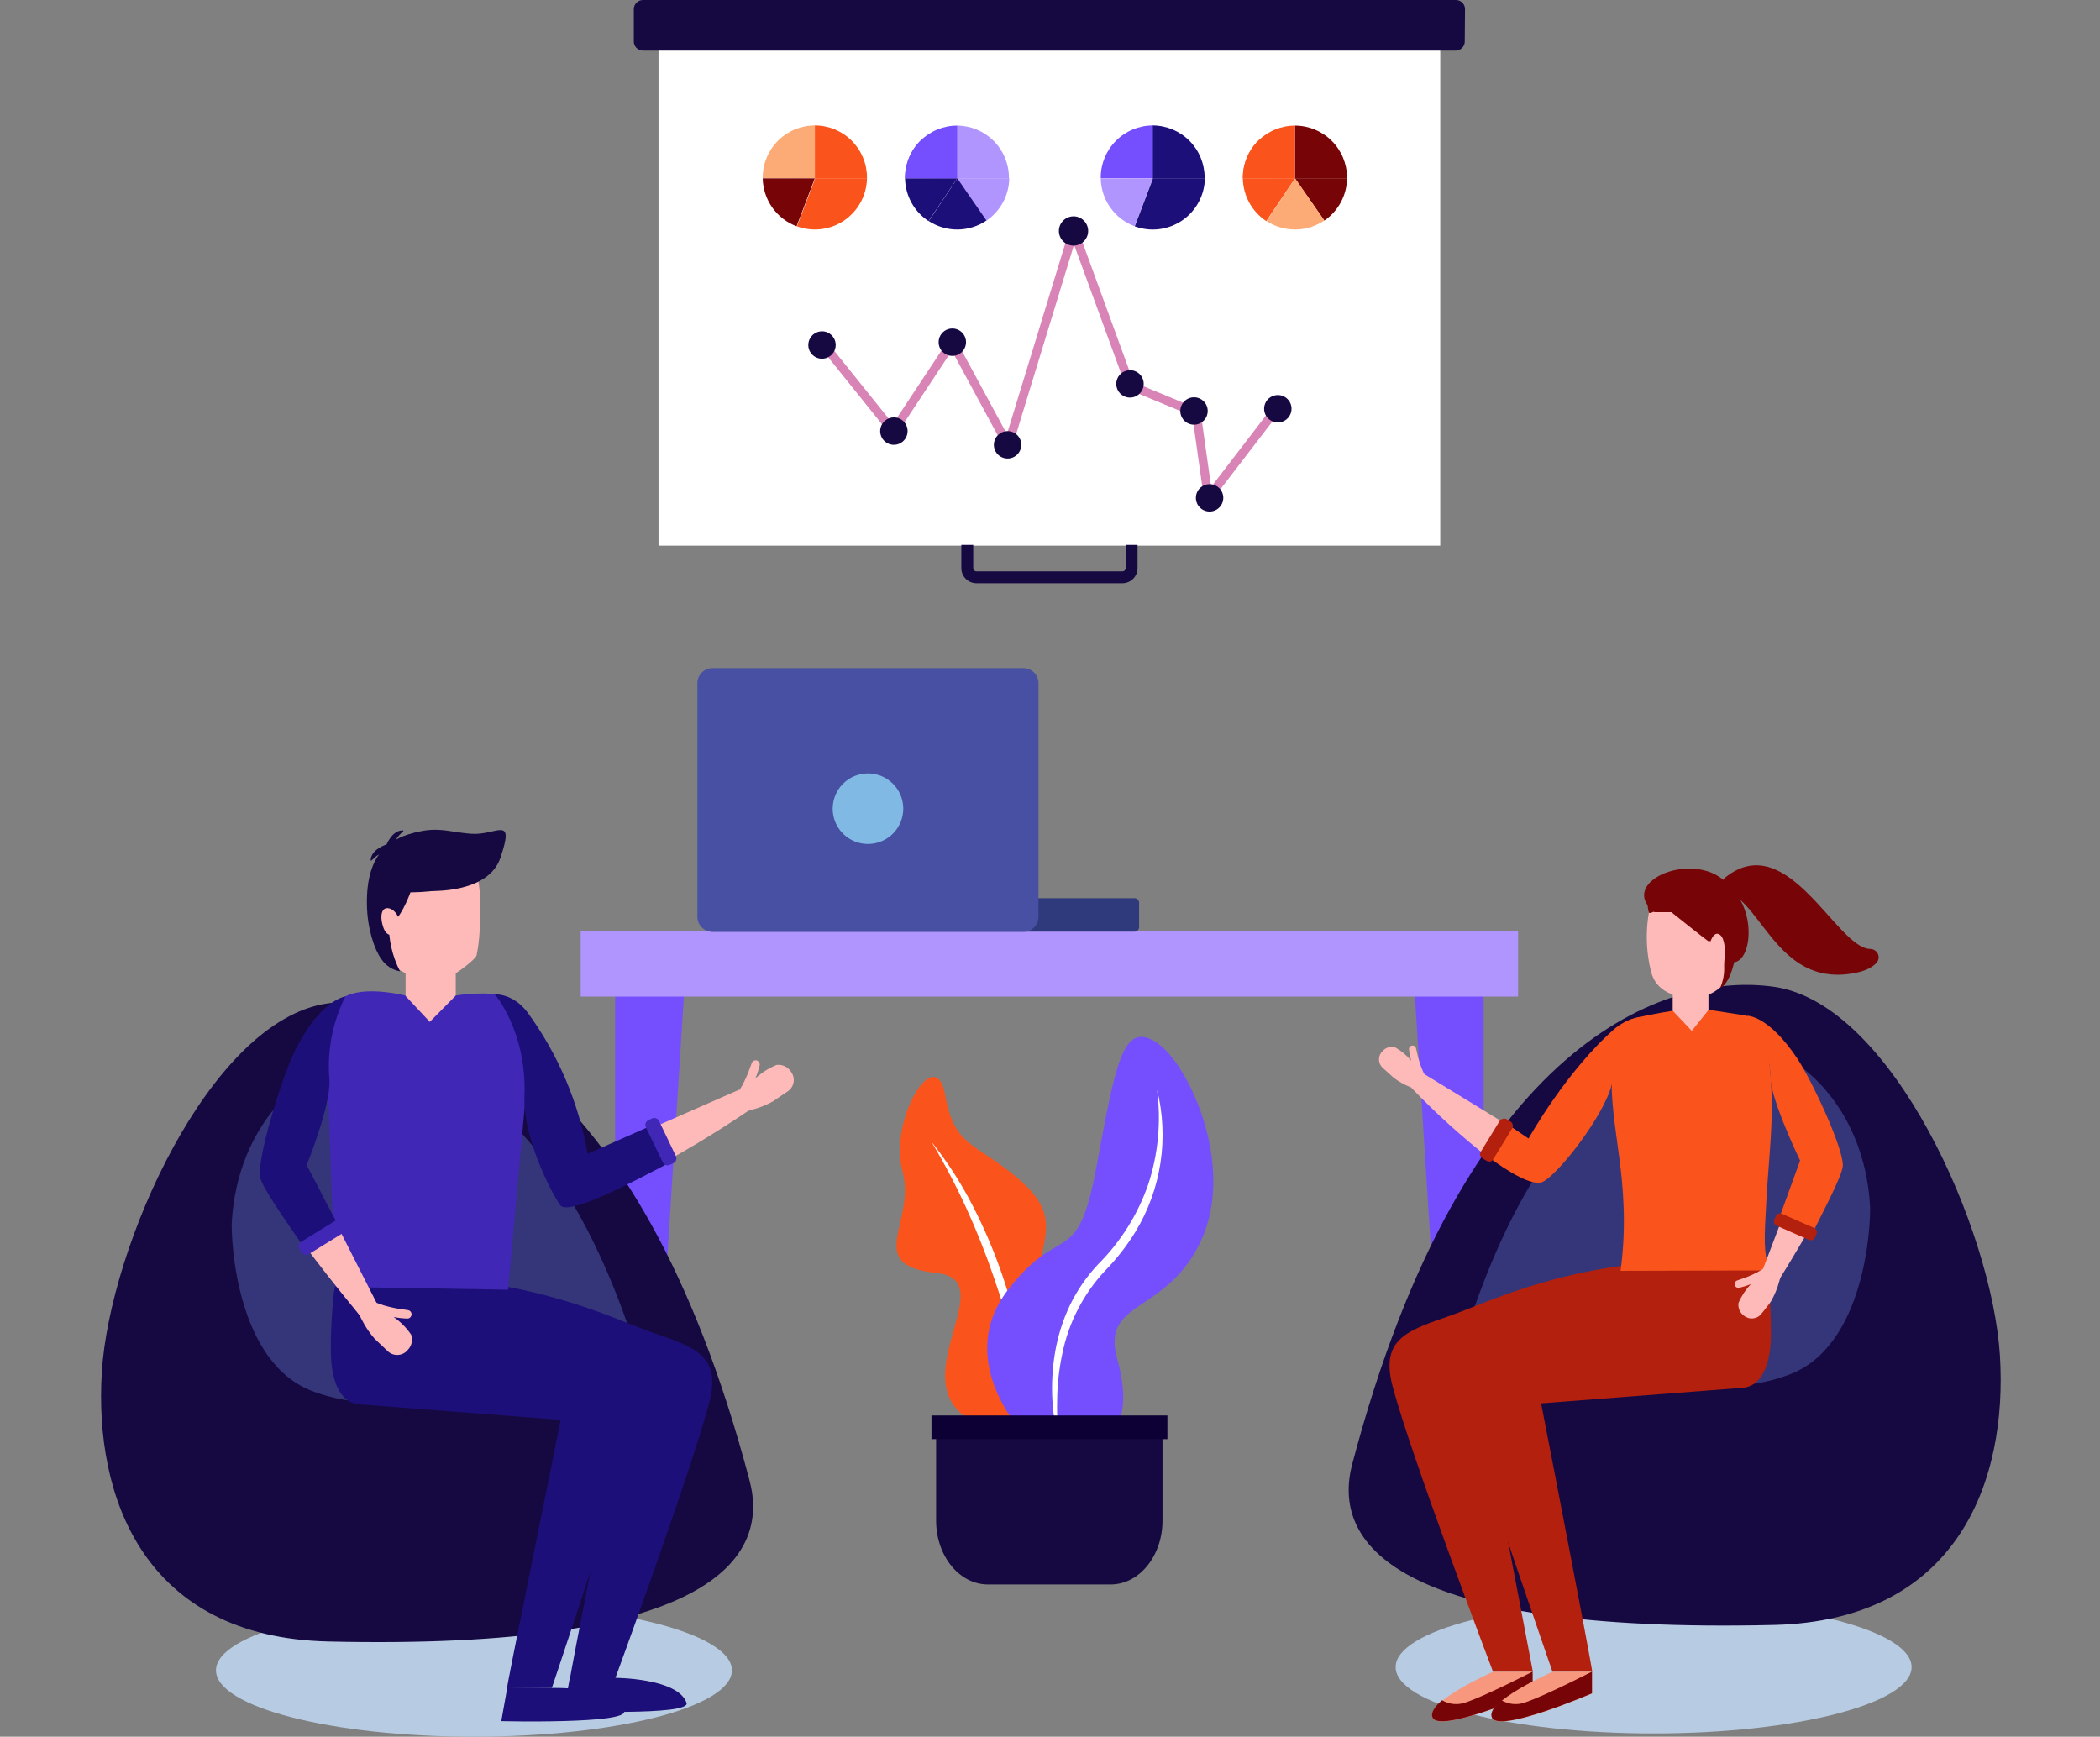 <svg width="665" height="550" viewBox="0 0 665 550" fill="none" xmlns="http://www.w3.org/2000/svg">
<rect x="0" y="0" width="665" height="550" fill="#808080" stroke="none"/>
<g clip-path="url(#clip0_762_4326)">
<path d="M205.18 494.766L194.797 494.238V304.83H217.247L205.18 494.766Z" fill="#754FFE"/>
<path d="M459.427 494.766L469.811 494.238V304.83H447.377L459.427 494.766Z" fill="#754FFE"/>
<path d="M480.724 294.958H183.885V315.609H480.724V294.958Z" fill="#B195FE"/>
<path d="M223.933 293.754C223.982 294.143 224.183 294.496 224.493 294.738C224.802 294.979 225.194 295.088 225.583 295.041H359.064C359.453 295.088 359.845 294.979 360.154 294.738C360.464 294.496 360.665 294.143 360.714 293.754V285.747C360.665 285.358 360.464 285.005 360.154 284.763C359.845 284.522 359.453 284.413 359.064 284.46H225.567C225.177 284.413 224.785 284.522 224.476 284.763C224.167 285.005 223.966 285.358 223.916 285.747L223.933 293.754Z" fill="#2F3A7D"/>
<path d="M324.066 211.578H225.631C222.987 211.578 220.844 213.721 220.844 216.365V290.319C220.844 292.963 222.987 295.107 225.631 295.107H324.066C326.71 295.107 328.853 292.963 328.853 290.319V216.365C328.853 213.721 326.71 211.578 324.066 211.578Z" fill="#4750A2"/>
<path d="M263.682 256.083C263.678 258.295 264.331 260.458 265.558 262.298C266.785 264.138 268.53 265.573 270.573 266.421C272.616 267.269 274.864 267.492 277.033 267.061C279.203 266.63 281.196 265.566 282.76 264.002C284.324 262.438 285.388 260.445 285.819 258.276C286.25 256.106 286.027 253.858 285.179 251.815C284.331 249.772 282.896 248.027 281.056 246.8C279.216 245.574 277.053 244.921 274.841 244.924C271.883 244.928 269.047 246.105 266.955 248.197C264.863 250.289 263.686 253.125 263.682 256.083Z" fill="#80B9E4"/>
<path d="M456.079 6.802H208.531V172.802H456.079V6.802Z" fill="white"/>
<path d="M463.838 13.107C463.847 13.855 463.564 14.577 463.05 15.119C462.535 15.662 461.829 15.982 461.081 16.012H203.563C202.8 16.004 202.071 15.693 201.536 15.149C201.001 14.604 200.703 13.87 200.707 13.107V2.905C200.703 2.142 201.001 1.408 201.536 0.864C202.071 0.319 202.8 0.009 203.563 0H461.081C461.459 0.004 461.831 0.083 462.178 0.231C462.525 0.38 462.839 0.595 463.103 0.865C463.366 1.134 463.574 1.453 463.715 1.804C463.855 2.154 463.925 2.528 463.921 2.905L463.838 13.107Z" fill="#160942"/>
<path d="M355.432 184.704H309.211C307.941 184.704 306.724 184.2 305.826 183.302C304.928 182.404 304.424 181.187 304.424 179.917V172.555H308.188V179.917C308.188 180.189 308.295 180.449 308.487 180.641C308.679 180.833 308.94 180.941 309.211 180.941H355.432C355.705 180.941 355.967 180.833 356.162 180.642C356.356 180.45 356.468 180.19 356.472 179.917V172.555H360.219V179.917C360.219 180.546 360.096 181.168 359.855 181.749C359.614 182.33 359.262 182.858 358.817 183.302C358.373 183.747 357.845 184.099 357.264 184.34C356.683 184.58 356.061 184.704 355.432 184.704Z" fill="#160942"/>
<path d="M303.087 39.768H302.988V56.589H319.496C319.504 56.473 319.504 56.358 319.496 56.242C319.487 51.887 317.758 47.712 314.684 44.626C311.611 41.54 307.443 39.794 303.087 39.768Z" fill="#B195FE"/>
<path d="M303.101 56.523V39.768C298.723 39.768 294.524 41.507 291.429 44.602C288.333 47.698 286.594 51.897 286.594 56.275C286.594 56.275 286.594 56.407 286.594 56.49L303.101 56.523Z" fill="#754FFE"/>
<path d="M291.86 44.19C290.195 45.739 288.868 47.614 287.962 49.699C287.056 51.784 286.59 54.034 286.594 56.307C286.594 56.307 286.594 56.439 286.594 56.522H303.101L291.86 44.19Z" fill="#754FFE"/>
<path d="M303.102 56.523L312.412 69.862C314.587 68.373 316.373 66.385 317.623 64.065C318.872 61.744 319.547 59.158 319.593 56.523H303.102Z" fill="#B195FE"/>
<path d="M303.101 56.523H286.594C286.642 59.21 287.345 61.844 288.643 64.198C289.94 66.551 291.792 68.552 294.039 70.027L303.101 56.523Z" fill="#1C0F79"/>
<path d="M303.154 56.473L294.107 70.009C296.835 71.785 300.026 72.715 303.28 72.683C306.534 72.651 309.707 71.657 312.398 69.827L303.154 56.473Z" fill="#1C0F79"/>
<path d="M258.037 39.717V56.554H274.545C274.545 56.439 274.545 56.323 274.545 56.208C274.54 51.833 272.799 47.638 269.704 44.546C266.609 41.454 262.412 39.717 258.037 39.717Z" fill="#FA541C"/>
<path d="M258.037 56.472V39.717C253.659 39.717 249.46 41.456 246.364 44.552C243.268 47.648 241.529 51.846 241.529 56.224C241.529 56.224 241.529 56.373 241.529 56.439L258.037 56.472Z" fill="#FDAB76"/>
<path d="M258.037 56.473H241.529C241.585 59.789 242.639 63.012 244.552 65.721C246.466 68.43 249.152 70.499 252.259 71.66L258.037 56.473Z" fill="#770508"/>
<path d="M258.155 56.473L252.377 71.676C254.847 72.579 257.497 72.878 260.107 72.549C262.716 72.22 265.209 71.272 267.378 69.785C269.547 68.297 271.329 66.313 272.576 63.998C273.823 61.682 274.499 59.102 274.547 56.473H258.155Z" fill="#FA541C"/>
<path d="M410.055 39.768V56.589H426.562C426.57 56.473 426.57 56.358 426.562 56.242C426.554 51.87 424.81 47.679 421.716 44.591C418.621 41.502 414.427 39.768 410.055 39.768Z" fill="#770508"/>
<path d="M410.072 56.523V39.768C405.694 39.768 401.495 41.507 398.399 44.602C395.304 47.698 393.564 51.897 393.564 56.275V56.49L410.072 56.523Z" fill="#FA541C"/>
<path d="M398.83 44.19C397.168 45.74 395.844 47.616 394.941 49.701C394.037 51.786 393.574 54.035 393.58 56.307V56.522H410.088L398.83 44.19Z" fill="#FA541C"/>
<path d="M410.072 56.523L419.383 69.862C421.557 68.373 423.344 66.385 424.593 64.065C425.843 61.744 426.518 59.158 426.563 56.523H410.072Z" fill="#770508"/>
<path d="M410.072 56.523H393.564C393.611 59.209 394.312 61.842 395.606 64.195C396.901 66.548 398.75 68.55 400.993 70.027L410.072 56.523Z" fill="#FA541C"/>
<path d="M410.106 56.473L401.076 70.009C403.803 71.785 406.995 72.715 410.249 72.683C413.503 72.651 416.675 71.657 419.367 69.827L410.106 56.473Z" fill="#FDAB76"/>
<path d="M365.056 39.717H364.957V56.554H381.465C381.465 56.439 381.465 56.323 381.465 56.208C381.46 51.85 379.733 47.67 376.659 44.581C373.585 41.491 369.414 39.743 365.056 39.717Z" fill="#1C0F79"/>
<path d="M365.074 56.472V39.717C360.696 39.717 356.497 41.456 353.401 44.552C350.306 47.648 348.566 51.846 348.566 56.224V56.439L365.074 56.472Z" fill="#754FFE"/>
<path d="M365.074 56.473H348.566C348.622 59.789 349.676 63.012 351.59 65.721C353.503 68.43 356.189 70.499 359.296 71.66L365.074 56.473Z" fill="#B195FE"/>
<path d="M365.121 56.473L359.344 71.676C361.816 72.585 364.47 72.89 367.083 72.564C369.697 72.238 372.195 71.291 374.368 69.803C376.541 68.315 378.327 66.329 379.576 64.01C380.825 61.69 381.5 59.106 381.546 56.473H365.121Z" fill="#1C0F79"/>
<path d="M381.713 161.131L377.569 131.731L356.786 123.13L340.113 77.503L319.594 144.623L301.42 111.047L282.981 138.944L259.16 109.28L261.323 107.547L282.766 134.256L301.651 105.682L318.868 137.475L339.882 68.787L358.965 121.034L380.095 129.783L383.528 154.197L403.552 128.099L405.748 129.799L381.713 161.131Z" fill="#D884B7"/>
<path d="M264.642 109.263C264.642 110.122 264.387 110.961 263.91 111.675C263.433 112.389 262.755 112.946 261.962 113.274C261.169 113.603 260.296 113.689 259.454 113.521C258.611 113.354 257.838 112.94 257.231 112.333C256.623 111.726 256.21 110.953 256.042 110.11C255.875 109.268 255.961 108.395 256.289 107.602C256.618 106.809 257.175 106.131 257.888 105.654C258.602 105.176 259.442 104.922 260.3 104.922C261.452 104.922 262.556 105.379 263.37 106.193C264.185 107.008 264.642 108.112 264.642 109.263Z" fill="#160942"/>
<path d="M287.404 136.535C287.404 137.394 287.149 138.234 286.671 138.949C286.193 139.663 285.514 140.219 284.72 140.547C283.926 140.876 283.052 140.961 282.209 140.792C281.367 140.623 280.593 140.208 279.986 139.599C279.38 138.99 278.968 138.215 278.802 137.372C278.636 136.528 278.725 135.655 279.056 134.862C279.387 134.069 279.946 133.392 280.662 132.917C281.378 132.442 282.219 132.19 283.079 132.193C283.648 132.193 284.212 132.306 284.738 132.524C285.263 132.743 285.741 133.063 286.143 133.466C286.545 133.869 286.863 134.348 287.079 134.875C287.296 135.401 287.406 135.966 287.404 136.535Z" fill="#160942"/>
<path d="M305.912 108.372C305.912 109.23 305.657 110.07 305.18 110.784C304.703 111.498 304.025 112.054 303.231 112.383C302.438 112.711 301.565 112.797 300.723 112.63C299.881 112.462 299.107 112.049 298.5 111.442C297.893 110.834 297.479 110.061 297.312 109.219C297.144 108.377 297.23 107.504 297.559 106.71C297.888 105.917 298.444 105.239 299.158 104.762C299.872 104.285 300.711 104.03 301.57 104.03C302.721 104.03 303.826 104.488 304.64 105.302C305.454 106.116 305.912 107.22 305.912 108.372Z" fill="#160942"/>
<path d="M323.408 140.876C323.408 141.734 323.153 142.574 322.676 143.288C322.199 144.002 321.521 144.558 320.728 144.887C319.934 145.215 319.061 145.301 318.219 145.134C317.377 144.966 316.603 144.553 315.996 143.946C315.389 143.338 314.976 142.565 314.808 141.723C314.641 140.881 314.726 140.008 315.055 139.214C315.384 138.421 315.94 137.743 316.654 137.266C317.368 136.789 318.207 136.534 319.066 136.534C319.637 136.532 320.202 136.643 320.73 136.86C321.258 137.078 321.737 137.397 322.141 137.801C322.544 138.205 322.864 138.684 323.082 139.212C323.299 139.739 323.41 140.305 323.408 140.876Z" fill="#160942"/>
<path d="M362.167 121.578C362.167 122.437 361.913 123.276 361.436 123.99C360.959 124.704 360.281 125.26 359.487 125.589C358.694 125.917 357.821 126.003 356.979 125.836C356.137 125.668 355.363 125.255 354.756 124.648C354.149 124.041 353.735 123.267 353.568 122.425C353.4 121.583 353.486 120.71 353.815 119.916C354.143 119.123 354.7 118.445 355.414 117.968C356.128 117.491 356.967 117.236 357.826 117.236C358.397 117.234 358.962 117.345 359.49 117.562C360.018 117.78 360.497 118.1 360.901 118.503C361.304 118.907 361.624 119.386 361.841 119.914C362.059 120.442 362.17 121.007 362.167 121.578Z" fill="#160942"/>
<path d="M382.439 130.163C382.439 131.021 382.184 131.861 381.707 132.575C381.23 133.289 380.552 133.845 379.759 134.174C378.965 134.502 378.093 134.588 377.25 134.421C376.408 134.253 375.635 133.84 375.027 133.233C374.42 132.626 374.007 131.852 373.839 131.01C373.672 130.168 373.758 129.295 374.086 128.501C374.415 127.708 374.971 127.03 375.685 126.553C376.399 126.076 377.239 125.821 378.097 125.821C379.249 125.821 380.353 126.279 381.167 127.093C381.981 127.907 382.439 129.011 382.439 130.163Z" fill="#160942"/>
<path d="M387.374 157.665C387.374 158.523 387.12 159.363 386.643 160.077C386.166 160.791 385.488 161.347 384.694 161.676C383.901 162.004 383.028 162.09 382.186 161.923C381.344 161.755 380.57 161.342 379.963 160.735C379.356 160.127 378.942 159.354 378.775 158.512C378.607 157.67 378.693 156.797 379.022 156.003C379.35 155.21 379.907 154.532 380.621 154.055C381.335 153.578 382.174 153.323 383.033 153.323C384.184 153.323 385.289 153.781 386.103 154.595C386.917 155.409 387.374 156.513 387.374 157.665Z" fill="#160942"/>
<path d="M408.982 129.454C408.982 130.312 408.727 131.152 408.25 131.866C407.773 132.58 407.095 133.136 406.302 133.465C405.508 133.793 404.636 133.879 403.793 133.712C402.951 133.544 402.178 133.131 401.57 132.524C400.963 131.917 400.55 131.143 400.382 130.301C400.215 129.459 400.301 128.586 400.629 127.792C400.958 126.999 401.514 126.321 402.228 125.844C402.942 125.367 403.782 125.112 404.64 125.112C405.211 125.11 405.777 125.221 406.304 125.438C406.832 125.656 407.312 125.975 407.715 126.379C408.119 126.783 408.438 127.262 408.656 127.79C408.873 128.318 408.984 128.883 408.982 129.454Z" fill="#160942"/>
<path d="M344.588 73.145C344.588 74.063 344.316 74.96 343.806 75.723C343.296 76.485 342.572 77.08 341.724 77.431C340.877 77.782 339.944 77.874 339.044 77.695C338.144 77.516 337.318 77.074 336.669 76.425C336.02 75.777 335.579 74.95 335.4 74.05C335.221 73.151 335.313 72.218 335.664 71.37C336.015 70.523 336.609 69.798 337.372 69.289C338.135 68.779 339.032 68.507 339.949 68.507C341.179 68.507 342.359 68.996 343.229 69.865C344.099 70.735 344.588 71.915 344.588 73.145Z" fill="#160942"/>
<path d="M328.592 456.187C328.592 456.187 357.217 439.993 344.671 426.259C332.125 412.525 324.862 418.88 328.163 404.436C331.465 389.992 335.047 383.818 321.841 372.758C308.635 361.698 302.213 363.282 299.258 346.61C296.304 329.937 281.348 354.566 285.788 370.909C290.229 387.251 273.11 400.623 296.601 403.148C320.091 405.674 277.848 443.79 316.245 453.199L328.592 456.187Z" fill="#FA541C"/>
<path d="M326.789 451.118C325.419 443.244 323.619 435.469 321.671 427.76C319.723 420.051 317.462 412.408 314.854 404.914C312.306 397.392 309.38 390.004 306.088 382.777C302.783 375.521 299.074 368.456 294.979 361.614C299.99 367.903 304.359 374.677 308.02 381.836C311.707 388.99 314.863 396.405 317.462 404.022C320.051 411.634 322.152 419.403 323.751 427.281C325.413 435.131 326.429 443.103 326.789 451.118Z" fill="white"/>
<path d="M323.575 453.38C323.575 453.38 302.247 430.583 319.101 408.595C335.956 386.607 341.073 402.372 347.164 369.77C353.256 337.167 355.418 323.647 365.752 329.821C376.086 335.995 391.388 368.73 380.444 392.649C369.499 416.569 348.501 411.303 353.784 430.369C359.066 449.435 352.43 456.137 344.474 460.875C335.741 466.108 334.42 464.457 323.575 453.38Z" fill="#754FFE"/>
<path d="M335.971 458.879C332.997 448.924 332.365 438.416 334.122 428.175C335.001 423.031 336.584 418.031 338.827 413.318C341.126 408.569 344.138 404.2 347.757 400.36C354.885 393.244 360.304 384.603 363.605 375.087C366.781 365.415 367.734 355.151 366.394 345.06C368.287 352.649 368.656 360.538 367.48 368.27C366.304 376.003 363.607 383.425 359.544 390.109C356.813 394.561 353.59 398.691 349.936 402.423C343.095 409.738 338.415 418.807 336.417 428.621C335.354 433.564 334.801 438.603 334.766 443.659C334.623 448.761 335.027 453.864 335.971 458.879Z" fill="white"/>
<path d="M296.434 481.56C296.434 492.735 303.779 501.782 312.826 501.782H351.718C360.78 501.782 368.126 492.735 368.126 481.56V451.219H296.434V481.56Z" fill="#160942"/>
<path d="M369.678 448.264H294.965V455.758H369.678V448.264Z" fill="#0C0035"/>
<g style="mix-blend-mode:multiply">
<path d="M231.772 528.986C231.772 540.541 195.208 550 150.076 550C104.944 550 68.397 540.591 68.397 528.986C68.397 517.381 104.961 507.972 150.076 507.972C195.191 507.972 231.772 517.381 231.772 528.986Z" fill="#B7CCE2"/>
</g>
<g style="mix-blend-mode:multiply">
<path d="M605.341 527.947C605.341 539.502 568.761 548.961 523.645 548.961C478.53 548.961 441.949 539.552 441.949 527.947C441.949 516.342 478.53 506.933 523.645 506.933C568.761 506.933 605.341 516.342 605.341 527.947Z" fill="#B7CCE2"/>
</g>
<path d="M103.626 317.788C137.665 312.835 201.912 334.526 237.338 468.783C243.941 493.544 224.973 522.68 103.907 519.841C45.437 518.471 29.788 473.999 32.247 434.463C34.707 394.928 66.319 323.202 103.626 317.788Z" fill="#160942"/>
<path d="M99.565 440.785C105.282 442.882 111.32 443.971 117.41 444.004C123.517 443.691 129.526 442.733 135.568 441.957C149.005 440.224 162.574 438.656 176.16 439.035C186.065 439.3 196.564 439.993 206.039 443.41C181.443 350.34 137.103 331.654 113.481 335.087C95.488 337.695 75.249 356.365 73.4 386.97C73.153 392.302 74.638 432.036 99.565 440.785Z" fill="#353679"/>
<path d="M224.659 443.923C228.472 429.066 219.608 426.524 206.253 421.869C193.592 417.428 169.606 404.915 127.611 404.305C127.066 404.305 119.654 421.407 119.654 429.611V430.436C119.654 434.377 121.22 438.155 124.006 440.942C126.792 443.728 130.571 445.293 134.511 445.293H197.24C194.417 459.721 180.237 531.578 180.419 532.156H194.599C194.599 532.156 219.179 465.168 224.659 443.923Z" fill="#1C0F79"/>
<path d="M202.125 451.005C206.961 435.256 204.287 433.242 192.517 428.587C176.786 422.347 159.222 413.731 129.475 407.276C123.879 406.054 113.149 408.101 106.232 407.045C105.687 406.962 104.4 422.232 104.862 430.42C105.093 434.761 106.513 444.798 114.634 444.798L177.545 449.651C174.739 464.079 160.394 533.988 160.575 534.566H174.755C174.755 534.566 195.687 471.953 202.125 451.005Z" fill="#1C0F79"/>
<path d="M144.318 315.527C144.318 315.527 143.426 323.946 136.246 323.946C129.643 323.946 128.438 315.527 128.438 315.527V306.943H144.318V315.527Z" fill="#FDBAB9"/>
<path d="M160.889 408.433L168.218 327.925C168.511 325.353 167.923 322.757 166.55 320.562C165.177 318.367 163.1 316.703 160.658 315.842C154.897 313.498 144.348 315.264 144.348 315.264L136.095 323.617L128.286 315.264C128.286 315.264 116.88 312.342 110.128 315.181C106.645 316.634 102.848 319.374 103.277 326.737C103.277 326.737 105.159 384.992 106.232 407.525L160.889 408.433Z" fill="#4027B6"/>
<path d="M150.904 302.6C150.59 303.921 142.221 310.524 138.242 311.036C134.264 311.547 125.746 307.288 125.036 305.918C123.138 302.237 118.962 286.984 119.374 280.744C119.985 271.302 124.904 265.689 133.505 264.6C141.461 263.609 147.355 266.614 150.474 274.966C153.099 281.999 152.142 297.186 150.904 302.6Z" fill="#FDBAB9"/>
<path d="M150.987 276.751C150.987 276.751 147.685 282.363 129.972 282.611C129.972 282.611 126.324 292.73 123.155 292.334C123.033 297.645 124.247 302.901 126.687 307.62C125.479 307.405 124.327 306.946 123.302 306.271C122.278 305.595 121.402 304.717 120.728 303.691C118.582 300.72 116.321 294.166 116.189 286.523C115.908 269.388 124.211 265.196 132.25 263.545C132.25 263.545 147.916 259.996 150.987 276.751Z" fill="#160942"/>
<path d="M126.306 291.16C126.57 292.113 126.476 293.13 126.041 294.018C125.606 294.907 124.86 295.605 123.946 295.981C122.476 296.311 121.535 294.693 121.007 292.382C120.479 290.071 120.793 287.974 122.262 287.644C123.731 287.314 125.778 288.849 126.306 291.16Z" fill="#FDBAB9"/>
<path d="M174.757 534.566C174.757 534.566 194.912 533.906 197.636 541.896C199.039 546.023 158.744 545.065 158.744 545.065L160.643 534.401L174.757 534.566Z" fill="#1C0F79"/>
<path d="M194.567 531.347C194.567 531.347 214.69 531.347 217.414 539.303C218.817 543.43 178.555 541.846 178.555 541.846L180.47 531.198L194.567 531.347Z" fill="#1C0F79"/>
<path d="M135.699 282.133C135.699 282.133 154.501 283.289 158.463 271.667C163.184 257.768 157.241 264.652 149.219 264.041C140.965 263.413 137.663 261.053 127.264 265.031L135.699 282.133Z" fill="#160942"/>
<path d="M122.279 267.769C122.279 267.769 123.93 263.23 127.232 262.982C129.444 262.817 123.93 264.782 125.185 268.941L122.279 267.769Z" fill="#160942"/>
<path d="M122.512 267.392C122.512 267.392 117.873 268.729 117.411 272.047C117.097 274.259 119.425 268.745 123.486 270.396L122.512 267.392Z" fill="#160942"/>
<path d="M244.833 348.756C246.038 347.897 249.686 345.454 249.686 345.454C250.147 345.096 250.532 344.648 250.816 344.137C251.101 343.627 251.279 343.064 251.341 342.483C251.402 341.902 251.346 341.314 251.175 340.755C251.004 340.197 250.722 339.678 250.346 339.231C249.86 338.521 249.185 337.961 248.397 337.614C247.61 337.267 246.741 337.146 245.889 337.266C243.418 338.272 241.147 339.715 239.187 341.525C239.804 340.118 240.279 338.652 240.607 337.151C240.602 336.87 240.515 336.597 240.356 336.365C240.198 336.133 239.975 335.953 239.715 335.847C239.391 335.748 239.041 335.775 238.736 335.921C238.43 336.068 238.19 336.324 238.064 336.639L236.826 339.941C236.678 340.205 233.954 347.319 231.379 347.914L234.68 352.866C234.68 352.866 234.482 352.387 238.263 351.397C240.558 350.806 242.767 349.918 244.833 348.756Z" fill="#FDBAB9"/>
<path d="M202.177 372.493C214.387 366.14 226.216 359.079 237.603 351.347L234.169 345.041L201.055 359.617L202.177 372.493Z" fill="#FDBAB9"/>
<path d="M206.302 356.449L186.08 365.396C183.257 349.197 176.738 333.866 167.03 320.595C162.408 314.487 156.68 314.899 156.68 314.899C156.68 314.899 166.898 326.587 166.073 347.304C165.577 359.866 174.211 377.15 177.397 381.656C179.873 385.139 199.616 374.772 212.343 368.021L206.302 356.449Z" fill="#1C0F79"/>
<path d="M118.664 423.997C119.754 425.004 122.956 428.058 122.956 428.058C123.4 428.437 123.916 428.722 124.473 428.897C125.03 429.072 125.617 429.133 126.198 429.076C126.779 429.019 127.342 428.845 127.855 428.565C128.367 428.286 128.818 427.905 129.18 427.447C129.773 426.824 130.183 426.048 130.364 425.206C130.544 424.364 130.489 423.489 130.203 422.677C128.707 420.487 126.828 418.586 124.657 417.064C126.16 417.388 127.692 417.559 129.229 417.576C129.505 417.514 129.756 417.371 129.951 417.165C130.145 416.959 130.273 416.7 130.319 416.42C130.371 416.07 130.282 415.714 130.071 415.429C129.861 415.144 129.546 414.955 129.196 414.902L125.663 414.373C125.383 414.291 117.872 413.069 116.749 410.659L112.523 414.935C112.523 414.935 112.953 414.654 114.686 418.154C115.758 420.263 117.095 422.227 118.664 423.997Z" fill="#FDBAB9"/>
<path d="M86.74 380.419C95.308 394.285 114.077 416.736 114.077 416.736L119.227 412.559L101.795 378.207L86.74 380.419Z" fill="#FDBAB9"/>
<path d="M97.136 369.027L107.42 388.654L96.41 395.257C91.457 387.978 83.105 376.307 82.411 372.956C81.206 367.112 89.212 341.393 93.224 333.156C101.362 316.45 109.352 315.592 109.352 315.592C105.307 323.681 103.56 332.726 104.3 341.74C105.01 349.498 97.103 369.027 97.103 369.027H97.136Z" fill="#1C0F79"/>
<path d="M95.305 393.293C94.954 393.532 94.708 393.897 94.619 394.312C94.53 394.727 94.604 395.16 94.826 395.522L95.503 396.628C95.723 396.989 96.073 397.253 96.482 397.363C96.89 397.474 97.326 397.423 97.698 397.222L108.395 390.619C108.746 390.38 108.992 390.016 109.081 389.601C109.17 389.186 109.096 388.752 108.874 388.39L108.197 387.284C107.974 386.921 107.619 386.658 107.207 386.551C106.795 386.443 106.357 386.499 105.985 386.707L95.305 393.293Z" fill="#4027B6"/>
<path d="M208.649 354.914C208.448 354.537 208.109 354.252 207.702 354.119C207.296 353.987 206.854 354.017 206.47 354.204L205.298 354.765C204.911 354.949 204.61 355.275 204.46 355.675C204.309 356.075 204.319 356.519 204.489 356.911L209.92 368.186C210.12 368.563 210.46 368.848 210.866 368.981C211.272 369.113 211.714 369.083 212.099 368.896L213.271 368.335C213.65 368.149 213.944 367.824 214.092 367.428C214.239 367.032 214.229 366.594 214.063 366.205L208.649 354.914Z" fill="#4027B6"/>
<path d="M561.944 312.538C527.906 307.586 463.658 329.294 428.233 463.55C421.63 488.311 440.597 517.447 561.664 514.608C620.134 513.238 635.783 468.75 633.307 429.231C630.831 389.711 599.252 318.019 561.944 312.538Z" fill="#160942"/>
<path d="M566.005 435.537C560.292 437.649 554.252 438.739 548.161 438.756C542.053 438.459 536.044 437.485 530.002 436.709C516.565 435.058 502.996 433.407 489.41 433.787C479.505 434.068 469.007 434.761 459.531 438.162C484.128 345.108 528.467 326.422 552.089 329.839C570.083 332.447 590.321 351.117 592.17 381.739C592.467 387.071 590.932 426.804 566.005 435.537Z" fill="#353679"/>
<path d="M440.908 438.69C437.095 423.834 445.959 421.291 459.314 416.62C471.992 412.196 495.961 399.666 537.956 399.056C538.501 399.056 545.913 416.174 545.913 424.378V425.204C545.913 429.144 544.347 432.923 541.561 435.709C538.775 438.495 534.996 440.061 531.056 440.061H468.327C471.15 454.472 485.412 529.449 485.412 529.449H472.801C472.801 529.449 446.388 459.985 440.908 438.69Z" fill="#B3200E"/>
<path d="M463.44 445.755C458.603 430.023 461.277 428.009 473.047 423.337C488.779 417.114 506.343 408.481 536.09 402.043C541.686 400.821 552.416 402.868 559.333 401.812C559.877 401.729 561.165 416.999 560.703 425.17C560.472 429.511 559.052 439.564 550.93 439.564L488.02 444.418C490.843 458.845 504.379 528.87 504.197 529.432H491.618C491.618 529.432 469.878 466.719 463.44 445.755Z" fill="#B3200E"/>
<path d="M541.012 313.777V320.958C541.012 320.958 541.012 327.231 535.449 327.231C529.886 327.231 529.688 320.958 529.688 320.958V313.777H541.012Z" fill="#FDBAB9"/>
<path d="M522.967 308.214C524.436 312.984 528.481 315.494 534.952 316.022C537.298 316.176 539.644 315.715 541.758 314.685C543.871 313.654 545.679 312.089 547.002 310.145C549.016 307.174 550.749 294.991 549.907 289.626C548.636 281.488 543.915 277.014 536.404 276.767C529.421 276.519 524.766 278.814 522.719 286.292C520.993 293.508 521.078 301.039 522.967 308.214Z" fill="#FDBAB9"/>
<path d="M511.167 330.383C511.943 325.084 513.759 323.4 518.612 322.228C523.465 321.056 529.705 320.099 529.705 320.099L535.73 326.471L541.079 319.785C541.079 319.785 546.708 320.644 551.726 321.436C555.869 322.03 558.478 324.473 559.336 329.772C562.637 349.994 560.359 361.896 559.336 380.484C558.659 392.699 558.478 395.852 560.145 402.323L513.181 402.455C514.164 395.203 514.462 387.874 514.072 380.566C513.263 361.88 508.41 349.053 511.167 330.383Z" fill="#FA541C"/>
<path d="M560.819 412.114C560.109 413.22 557.765 416.076 557.765 416.076C557.44 416.486 557.035 416.826 556.576 417.076C556.116 417.326 555.611 417.482 555.091 417.533C554.57 417.583 554.044 417.529 553.545 417.372C553.046 417.215 552.583 416.96 552.185 416.62C551.569 416.163 551.09 415.546 550.799 414.836C550.508 414.126 550.416 413.351 550.534 412.592C551.476 410.395 552.8 408.383 554.447 406.65C553.171 407.174 551.85 407.583 550.501 407.871C550.25 407.86 550.006 407.776 549.801 407.63C549.596 407.483 549.438 407.28 549.346 407.046C549.249 406.744 549.272 406.416 549.411 406.13C549.549 405.844 549.792 405.623 550.089 405.511L553.093 404.454C553.324 404.322 559.696 401.978 560.29 399.667L564.747 402.688C564.747 402.688 564.318 402.506 563.394 405.89C562.811 408.068 561.945 410.161 560.819 412.114Z" fill="#FDBAB9"/>
<path d="M582.823 370.463C576.88 383.785 563.46 405.129 563.46 405.129L558.111 402.323L570.244 370.397L582.823 370.463Z" fill="#FDBAB9"/>
<path d="M570.032 367.542L563.264 386.195L573.829 390.735C577.329 383.67 583.354 372.313 583.552 369.275C583.932 363.943 573.73 342.087 569.174 335.27C559.946 321.42 553.244 321.667 553.244 321.667C557.876 327.177 560.496 334.099 560.673 341.295C560.722 348.278 570.032 367.542 570.032 367.542Z" fill="#FA541C"/>
<path d="M574.504 388.886C574.675 388.966 574.83 389.079 574.957 389.218C575.085 389.358 575.184 389.521 575.249 389.699C575.313 389.877 575.342 390.066 575.333 390.255C575.324 390.444 575.278 390.63 575.197 390.801L574.735 391.874C574.589 392.227 574.309 392.508 573.957 392.657C573.604 392.805 573.208 392.808 572.853 392.666L562.569 388.143C562.397 388.064 562.243 387.951 562.115 387.811C561.987 387.671 561.889 387.508 561.824 387.33C561.76 387.152 561.731 386.963 561.74 386.774C561.749 386.585 561.795 386.4 561.876 386.228L562.354 385.172C562.425 384.996 562.53 384.835 562.663 384.7C562.796 384.564 562.955 384.457 563.13 384.383C563.305 384.309 563.493 384.271 563.683 384.271C563.872 384.27 564.061 384.307 564.236 384.38L574.504 388.886Z" fill="#B3200E"/>
<path d="M531.124 289.099C532.767 290.206 534.638 290.929 536.598 291.214C538.558 291.5 544.322 291.126 546.212 290.534C545.675 293.512 544.612 289.617 546.212 292.185C547.344 294.235 545.875 303.698 545.984 306.037C546.093 308.375 545.663 310.707 544.726 312.853C544.726 312.853 549.943 311.615 550.553 292.384C550.553 292.384 551.065 278.402 537.463 276.355C527.476 274.853 519.734 278.98 522.127 288.934C522.491 290.073 526.601 285.913 531.124 289.099Z" fill="#770508"/>
<path d="M441.435 341.395L437.753 338.094C437.406 337.748 437.132 337.336 436.948 336.882C436.763 336.428 436.672 335.941 436.68 335.451C436.688 334.962 436.794 334.478 436.993 334.03C437.191 333.582 437.478 333.179 437.836 332.844C438.316 332.301 438.939 331.904 439.633 331.697C440.327 331.49 441.066 331.481 441.765 331.672C443.717 332.773 445.456 334.216 446.899 335.931C446.528 334.694 446.284 333.421 446.172 332.134C446.203 331.898 446.304 331.677 446.464 331.5C446.623 331.323 446.832 331.199 447.064 331.144C447.353 331.08 447.655 331.132 447.905 331.29C448.156 331.447 448.334 331.698 448.401 331.986L449.078 334.908C449.177 335.139 450.728 341.346 452.792 342.122L449.49 345.951C449.49 345.951 449.705 345.572 446.651 344.301C444.794 343.562 443.04 342.585 441.435 341.395Z" fill="#FDBAB9"/>
<path d="M471.744 366.932C462.958 360.076 454.682 352.589 446.982 344.531L450.598 339.893L476.68 355.839L471.744 366.932Z" fill="#FDBAB9"/>
<path d="M475.127 354.535L484.041 360.56C484.041 360.56 496.042 339.002 511.592 325.548C513.985 323.653 516.83 322.413 519.846 321.949C519.846 321.949 514.201 328.8 510.387 343.525C507.746 353.743 492.988 372.462 488.35 374.361C485.362 375.566 478.181 371.67 470.191 365.579L475.127 354.535Z" fill="#FA541C"/>
<path d="M468.891 364.785C468.313 365.693 468.891 366.436 469.765 367.03L470.327 367.377C471.251 367.954 472.225 368.136 472.803 367.212L478.812 357.423C478.943 357.216 479.026 356.982 479.056 356.739C479.085 356.496 479.061 356.25 478.983 356.017C478.906 355.785 478.778 355.573 478.608 355.396C478.438 355.22 478.232 355.083 478.003 354.996L477.458 354.649C477.273 354.491 477.056 354.374 476.822 354.306C476.588 354.237 476.343 354.218 476.101 354.251C475.86 354.284 475.628 354.367 475.421 354.495C475.214 354.624 475.036 354.794 474.899 354.996L468.891 364.785Z" fill="#B3200E"/>
<path d="M472.799 529.448C472.799 529.448 451.158 538.956 453.684 544.057C456.094 548.894 485.329 536.299 485.329 536.299V529.432L472.799 529.448Z" fill="#F6977E"/>
<path d="M463.902 539.222C462.709 539.619 461.445 539.755 460.195 539.622C458.944 539.488 457.737 539.087 456.655 538.446C454.328 540.444 452.908 542.441 453.684 544.009C456.094 548.846 485.329 536.251 485.329 536.251V529.384C485.329 529.384 470.373 537.109 463.902 539.222Z" fill="#770508"/>
<path d="M491.618 529.448C491.618 529.448 469.96 538.956 472.486 544.057C474.896 548.894 504.131 536.299 504.131 536.299V529.432L491.618 529.448Z" fill="#F6977E"/>
<path d="M482.707 539.222C481.514 539.619 480.249 539.755 478.999 539.622C477.749 539.488 476.542 539.087 475.46 538.446C473.133 540.444 471.713 542.441 472.489 544.009C474.899 548.846 504.134 536.251 504.134 536.251V529.384C504.134 529.384 489.145 537.109 482.707 539.222Z" fill="#770508"/>
<path d="M540.49 300.486C540.339 301.331 540.503 302.202 540.95 302.935C541.397 303.668 542.097 304.212 542.917 304.465C544.204 304.63 544.898 303.161 545.162 301.163C545.426 299.166 545.013 297.333 543.709 297.152C542.405 296.97 540.754 298.439 540.49 300.486Z" fill="#FDBAB9"/>
<path d="M540.901 298.03C540.901 298.03 539.61 297.137 529.248 288.868L523.928 288.883C511.452 279.124 537.724 268.234 547.6 280.553C557.745 289.651 553.881 309.423 546.213 303.741C546.213 303.741 546.67 297.722 544.753 296.128C542.837 294.534 541.698 298.068 541.698 298.068L540.901 298.03Z" fill="#770508"/>
<path d="M546.968 282.308C545.031 281.556 544.843 278.856 546.573 277.698C566.244 262.339 581.483 300.108 592.153 300.526C594.441 300.487 595.776 303.103 594.27 304.844C593.157 306.132 591.251 307.29 588.088 307.984C563.689 313.338 558.332 286.71 546.968 282.308Z" fill="#770508"/>
</g>
<defs>
<clipPath id="clip0_762_4326">
<rect width="601.586" height="550" fill="white" transform="translate(32)"/>
</clipPath>
</defs>
</svg>
